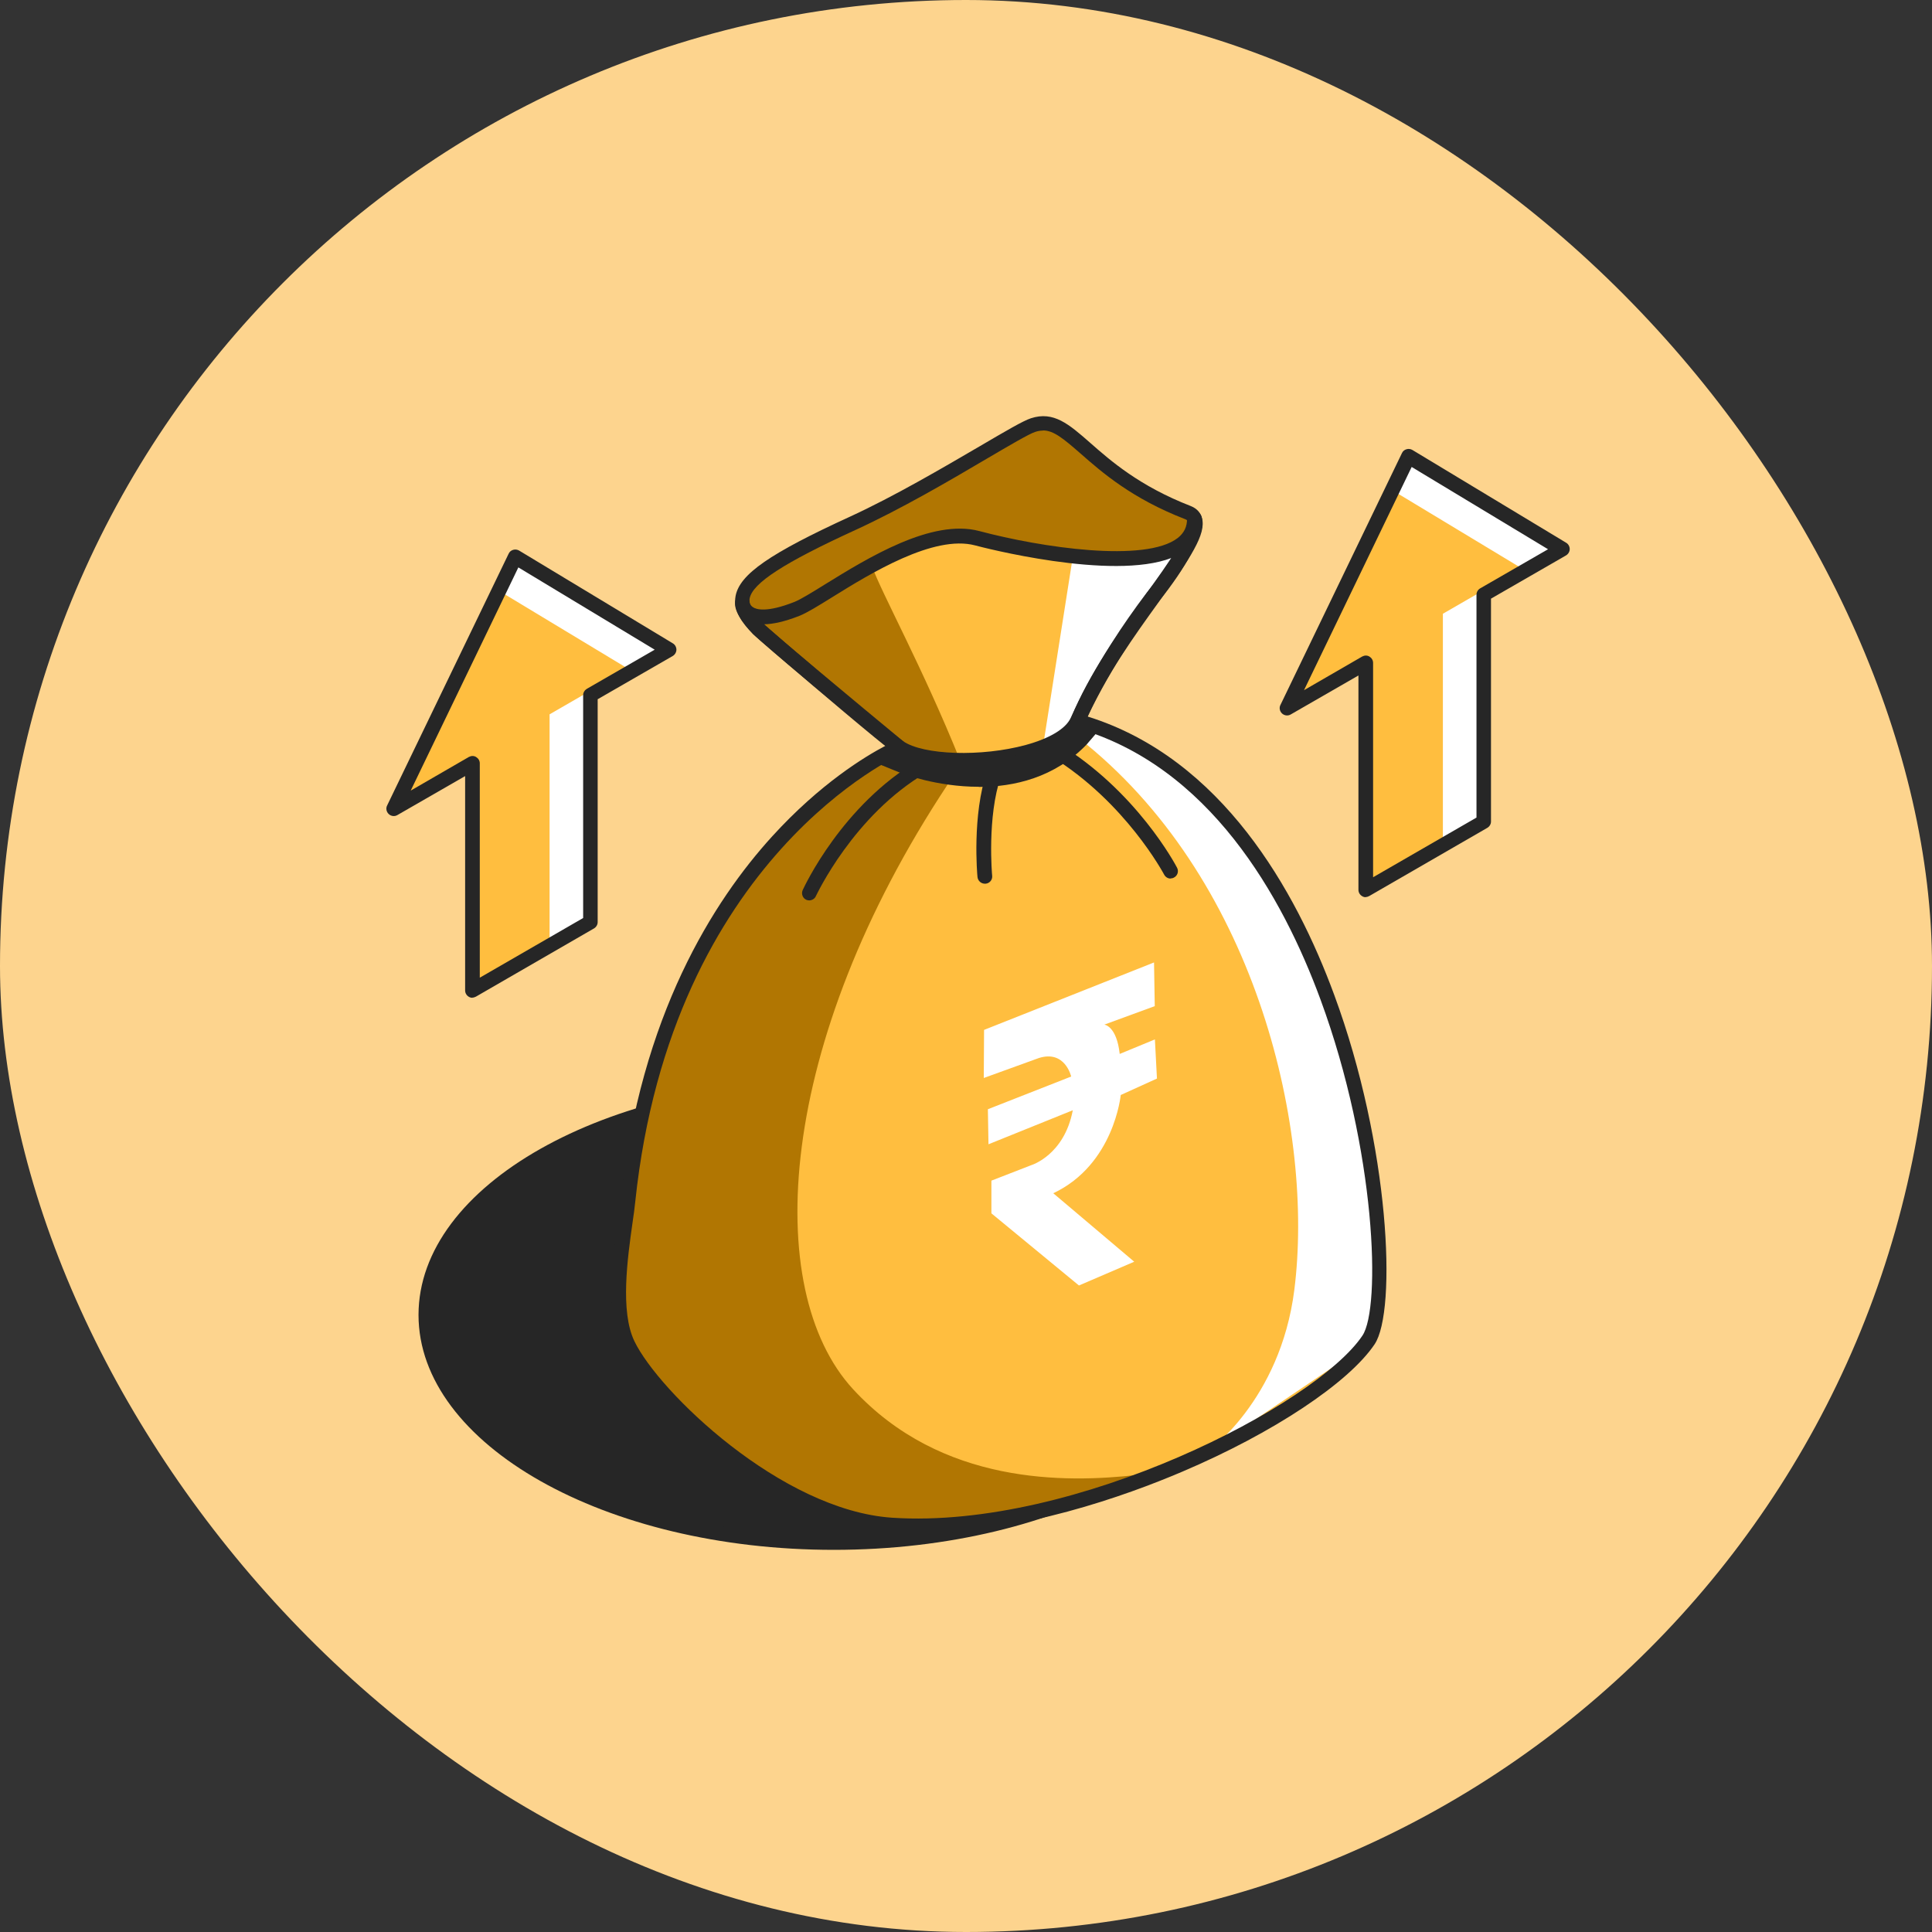 <svg width="80" height="80" viewBox="0 0 80 80" fill="none" xmlns="http://www.w3.org/2000/svg">
<rect x="0" y="0" width="80" height="80" fill="#333333" stroke="none"/>
<rect width="80" height="80" rx="40" fill="#FDD48E"/>
<path d="M34.525 63.873C43.851 63.873 51.416 59.653 51.416 54.449C51.416 49.246 43.857 45.026 34.525 45.026C25.192 45.026 17.633 49.246 17.633 54.449C17.633 59.653 25.192 63.873 34.525 63.873Z" fill="#262626"/>
<path d="M34.525 64.176C25.047 64.176 17.33 59.811 17.33 54.449C17.33 49.088 25.041 44.722 34.525 44.722C44.009 44.722 51.721 49.088 51.721 54.449C51.721 59.811 44.009 64.176 34.525 64.176ZM34.525 45.324C25.381 45.324 17.937 49.416 17.937 54.443C17.937 59.471 25.375 63.563 34.525 63.563C43.675 63.563 51.113 59.471 51.113 54.443C51.113 49.416 43.675 45.324 34.525 45.324Z" fill="#262626"/>
<path d="M37.216 30.939C37.216 30.939 27.082 35.609 25.995 49.726C25.655 52.458 25.218 54.073 25.983 55.67C27.094 57.983 32.334 62.853 36.918 63.15C44.405 63.636 54.599 58.542 56.657 55.475C58.194 53.18 56.147 33.089 44.617 29.847C46.25 25.815 50.689 21.808 49.177 21.219C44.933 19.573 44.35 17.072 42.771 17.594C42.049 17.837 38.424 20.235 35.315 21.662C30.427 23.902 30.087 24.692 31.393 26.027C31.86 26.501 37.228 30.939 37.228 30.939H37.216Z" fill="#FFBE3F"/>
<path d="M49.479 21.631C49.479 21.631 49.461 21.777 49.394 21.989C48.587 23.854 44.561 23.471 40.098 22.244C37.937 21.649 31.234 27.545 30.797 24.776C30.76 24.819 30.73 24.874 30.73 24.946C30.657 24.108 31.841 23.246 35.302 21.662C38.416 20.235 42.035 17.836 42.758 17.6C44.343 17.071 44.925 19.573 49.164 21.218C49.364 21.297 49.461 21.437 49.473 21.631H49.479Z" fill="#B17602"/>
<path d="M43.184 30.939L44.428 23.022C44.428 23.022 48.193 23.708 49.395 21.989C47.719 24.734 47.13 25.56 47.13 25.56C47.13 25.56 44.532 29.215 44.611 29.852C44.082 30.715 43.178 30.939 43.178 30.939H43.184Z" fill="white"/>
<path d="M50.604 59.708C50.434 59.708 45.917 63.162 36.918 63.156C32.328 63.156 27.094 57.989 25.989 55.676C25.218 54.073 25.655 52.464 26.001 49.732C27.234 35.524 37.222 30.946 37.222 30.946C37.222 30.946 37.708 31.425 39.238 32.488C32.152 43.205 31.527 53.399 35.322 57.522C38.983 61.493 44.126 61.408 47.089 61.074C48.018 60.97 52.11 59.058 50.61 59.714L50.604 59.708Z" fill="#B17602"/>
<path d="M40.748 42.646L47.786 39.853L47.816 41.662L45.727 42.427C45.727 42.427 46.237 42.476 46.365 43.641L47.822 43.04L47.907 44.661L46.407 45.342C46.407 45.342 46.134 48.22 43.614 49.41L46.966 52.245L44.677 53.229L41.052 50.242V48.888L42.71 48.244C42.71 48.244 44.07 47.831 44.422 45.973L40.931 47.382L40.906 45.931L44.355 44.577C44.355 44.577 44.106 43.465 43.013 43.812L40.736 44.637L40.748 42.67V42.646Z" fill="white"/>
<path d="M36.091 23.41C36.516 24.588 38.216 27.655 39.771 31.522C37.694 31.717 37.336 31.049 37.336 31.049C37.336 31.049 32.497 26.902 30.857 25.366C32.108 25.96 34.968 24.206 36.085 23.41H36.091Z" fill="#B17602"/>
<path d="M45.466 30.265C45.466 30.265 52.376 31.838 55.673 43.477C58.824 55.026 56.043 56.034 56.043 56.034L49.965 60.138C49.965 60.138 53.013 58.026 53.596 53.405C54.416 46.902 52.108 36.647 44.986 30.818L45.466 30.259V30.265Z" fill="white"/>
<path d="M39.85 31.789C38.703 31.789 37.634 31.607 37.045 31.188C36.413 30.739 33.572 28.316 32.722 27.588L32.613 27.497C31.945 26.926 31.41 26.458 31.186 26.258C30.925 25.985 30.742 25.754 30.627 25.554C30.475 25.299 30.421 25.104 30.439 24.928C30.451 24.77 30.579 24.643 30.736 24.643C30.894 24.643 31.028 24.77 31.04 24.928C31.04 24.953 31.058 25.068 31.186 25.147C31.313 25.232 31.744 25.378 32.886 24.928C33.147 24.825 33.62 24.534 34.167 24.194C35.928 23.107 38.581 21.467 40.548 21.989C43.123 22.676 47.434 23.313 48.77 22.275C49.031 22.068 49.158 21.807 49.152 21.48C49.152 21.328 49.255 21.2 49.407 21.176C49.559 21.152 49.699 21.237 49.747 21.376C49.881 21.783 49.626 22.366 49.322 22.937C48.994 23.544 48.551 24.2 47.986 24.898C47.98 24.904 47.956 24.94 47.944 24.946C47.464 25.578 46.99 26.264 46.553 26.95C45.879 28.013 45.333 29.015 44.896 29.974C44.538 30.769 43.469 31.206 42.643 31.437C41.817 31.662 40.809 31.789 39.856 31.789H39.85ZM31.629 25.845C31.854 26.039 32.37 26.489 33.001 27.035L33.104 27.12C34.859 28.62 36.899 30.344 37.385 30.684C38.223 31.273 40.645 31.346 42.473 30.848C43.469 30.575 44.131 30.174 44.337 29.725C44.78 28.741 45.345 27.709 46.007 26.665C46.007 26.665 46.043 26.616 46.043 26.61C46.474 25.93 46.966 25.226 47.476 24.552C47.901 24.023 48.247 23.538 48.514 23.101C46.031 24.066 40.627 22.651 40.378 22.584C38.666 22.129 36.037 23.75 34.471 24.722C33.876 25.092 33.402 25.384 33.092 25.505C32.516 25.73 32.03 25.845 31.629 25.851V25.845Z" fill="#262626"/>
<path d="M49.395 22.293C49.358 22.293 49.322 22.287 49.285 22.275C49.133 22.214 49.054 22.05 49.109 21.898C49.164 21.735 49.176 21.637 49.182 21.601C49.2 21.467 49.309 21.358 49.443 21.34C49.577 21.322 49.71 21.395 49.765 21.516C49.783 21.558 49.789 21.601 49.789 21.643C49.789 21.789 49.753 21.947 49.68 22.117C49.631 22.226 49.522 22.293 49.401 22.293H49.395Z" fill="#262626"/>
<path d="M40.524 32.579C38.788 32.579 37.373 32.038 37.27 31.996L36.092 31.516L37.16 30.776L37.67 30.976C37.725 31 41.818 32.536 44.198 30.065C44.198 30.065 44.483 29.743 44.604 29.531L44.768 29.786L45.473 30.271L44.993 30.83C43.669 32.202 41.987 32.585 40.53 32.585L40.524 32.579Z" fill="#262626"/>
<path d="M37.969 63.49C37.611 63.49 37.253 63.478 36.901 63.454C32.341 63.156 26.919 58.311 25.716 55.803C25.049 54.407 25.37 52.093 25.589 50.563C25.637 50.235 25.674 49.938 25.704 49.695C26.512 42.045 29.56 37.284 31.97 34.637C33.968 32.439 35.844 31.31 36.67 30.879C35.443 29.865 31.576 26.659 31.175 26.246C30.756 25.815 30.343 25.293 30.459 24.679C30.628 23.781 31.867 22.919 35.194 21.395C37.034 20.55 39.068 19.354 40.556 18.486C41.643 17.849 42.365 17.424 42.687 17.32C43.628 17.011 44.26 17.563 45.14 18.334C46.002 19.093 47.192 20.132 49.299 20.951C49.603 21.067 49.724 21.279 49.767 21.437C49.967 22.117 49.287 23.107 47.963 24.953C46.98 26.319 45.772 28.001 45.037 29.67C50.599 31.407 53.659 36.877 55.249 41.201C57.551 47.442 57.848 54.279 56.919 55.664C55.844 57.26 52.724 59.337 48.953 60.94C46.628 61.93 42.268 63.502 37.975 63.502L37.969 63.49ZM43.179 17.83C43.076 17.83 42.972 17.849 42.863 17.885C42.602 17.97 41.788 18.45 40.847 19.002C39.354 19.883 37.301 21.085 35.431 21.941C32.474 23.295 31.157 24.145 31.041 24.783C30.993 25.056 31.157 25.366 31.6 25.815C31.958 26.179 35.559 29.172 37.411 30.703C37.49 30.769 37.532 30.872 37.52 30.982C37.502 31.085 37.435 31.176 37.338 31.219C37.241 31.261 27.811 35.469 26.305 49.756C26.281 50.005 26.239 50.308 26.19 50.642C25.984 52.099 25.674 54.303 26.269 55.536C27.271 57.619 32.341 62.543 36.949 62.846C44.527 63.344 54.503 58.159 56.415 55.305C57.186 54.158 56.986 47.649 54.679 41.389C53.106 37.114 50.064 31.692 44.545 30.138C44.46 30.114 44.393 30.059 44.357 29.98C44.32 29.901 44.314 29.81 44.351 29.731C45.091 27.891 46.415 26.058 47.472 24.576C48.376 23.313 49.311 22.014 49.184 21.589C49.184 21.571 49.166 21.534 49.075 21.498C46.864 20.642 45.632 19.561 44.733 18.771C44.029 18.158 43.628 17.824 43.191 17.824L43.179 17.83Z" fill="#262626"/>
<path d="M33.516 37.284C33.474 37.284 33.431 37.278 33.389 37.26C33.237 37.193 33.17 37.011 33.237 36.859C33.304 36.714 34.87 33.332 38.046 31.474C38.191 31.389 38.373 31.437 38.459 31.583C38.544 31.729 38.495 31.911 38.349 31.996C35.338 33.757 33.801 37.078 33.783 37.108C33.735 37.218 33.619 37.284 33.504 37.284H33.516Z" fill="#262626"/>
<path d="M48.472 36.38C48.363 36.38 48.26 36.319 48.205 36.216C48.187 36.185 46.602 33.198 43.512 31.31C43.366 31.225 43.324 31.037 43.409 30.891C43.494 30.745 43.682 30.703 43.828 30.788C47.064 32.761 48.673 35.803 48.74 35.931C48.819 36.082 48.758 36.264 48.612 36.337C48.57 36.362 48.521 36.374 48.472 36.374V36.38Z" fill="#262626"/>
<path d="M40.78 36.592C40.628 36.592 40.495 36.477 40.476 36.319C40.464 36.216 40.246 33.739 40.871 31.941C40.926 31.784 41.102 31.698 41.26 31.753C41.417 31.808 41.502 31.984 41.448 32.142C40.865 33.812 41.078 36.24 41.084 36.264C41.102 36.434 40.974 36.58 40.81 36.592C40.798 36.592 40.792 36.592 40.78 36.592Z" fill="#262626"/>
<path d="M56.553 27.448L53.293 29.331L58.327 18.899L64.696 22.743L61.435 24.625V34.03L56.547 36.853V27.448H56.553Z" fill="#FFBE3F"/>
<path d="M64.696 22.743L61.435 24.625V34.03L59.747 34.819V25.414L63.008 23.532L57.647 20.296L58.32 18.893L64.69 22.736L64.696 22.743Z" fill="white"/>
<path d="M56.553 37.151C56.499 37.151 56.45 37.139 56.402 37.108C56.31 37.054 56.25 36.957 56.25 36.847V27.97L53.445 29.585C53.329 29.652 53.184 29.634 53.086 29.543C52.989 29.452 52.959 29.306 53.02 29.191L58.053 18.759C58.09 18.68 58.156 18.626 58.241 18.602C58.326 18.577 58.411 18.59 58.484 18.632L64.853 22.475C64.945 22.53 64.999 22.633 64.999 22.736C64.999 22.84 64.939 22.943 64.847 22.998L61.739 24.789V34.018C61.739 34.127 61.678 34.224 61.587 34.279L56.699 37.102C56.651 37.127 56.602 37.145 56.547 37.145L56.553 37.151ZM56.553 27.145C56.608 27.145 56.657 27.157 56.705 27.187C56.796 27.242 56.857 27.339 56.857 27.448V36.325L61.138 33.854V24.625C61.138 24.515 61.198 24.418 61.289 24.364L64.101 22.743L58.454 19.336L53.997 28.578L56.402 27.187C56.45 27.163 56.499 27.145 56.553 27.145Z" fill="#262626"/>
<path d="M19.563 31.607L16.303 33.49L21.336 23.058L27.706 26.902L24.445 28.784V38.189L19.557 41.013V31.607H19.563Z" fill="#FFBE3F"/>
<path d="M27.706 26.908L24.445 28.79V38.195L22.757 38.985V29.579L26.018 27.697L20.656 24.461L21.33 23.058L27.7 26.902L27.706 26.908Z" fill="white"/>
<path d="M19.563 41.316C19.509 41.316 19.46 41.304 19.411 41.274C19.32 41.219 19.26 41.122 19.26 41.013V32.136L16.454 33.751C16.339 33.818 16.193 33.799 16.096 33.708C15.999 33.617 15.969 33.471 16.029 33.356L21.063 22.925C21.099 22.846 21.166 22.791 21.251 22.767C21.33 22.743 21.421 22.755 21.494 22.797L27.863 26.641C27.954 26.695 28.009 26.799 28.009 26.902C28.009 27.005 27.948 27.108 27.857 27.163L24.748 28.954V38.183C24.748 38.292 24.688 38.389 24.597 38.444L19.709 41.268C19.66 41.292 19.612 41.31 19.557 41.31L19.563 41.316ZM19.563 31.304C19.618 31.304 19.666 31.316 19.715 31.346C19.806 31.401 19.867 31.498 19.867 31.607V40.484L24.147 38.013V28.784C24.147 28.675 24.208 28.578 24.299 28.523L27.11 26.902L21.464 23.495L17.007 32.737L19.411 31.346C19.46 31.322 19.509 31.304 19.563 31.304Z" fill="#262626"/>
</svg>
